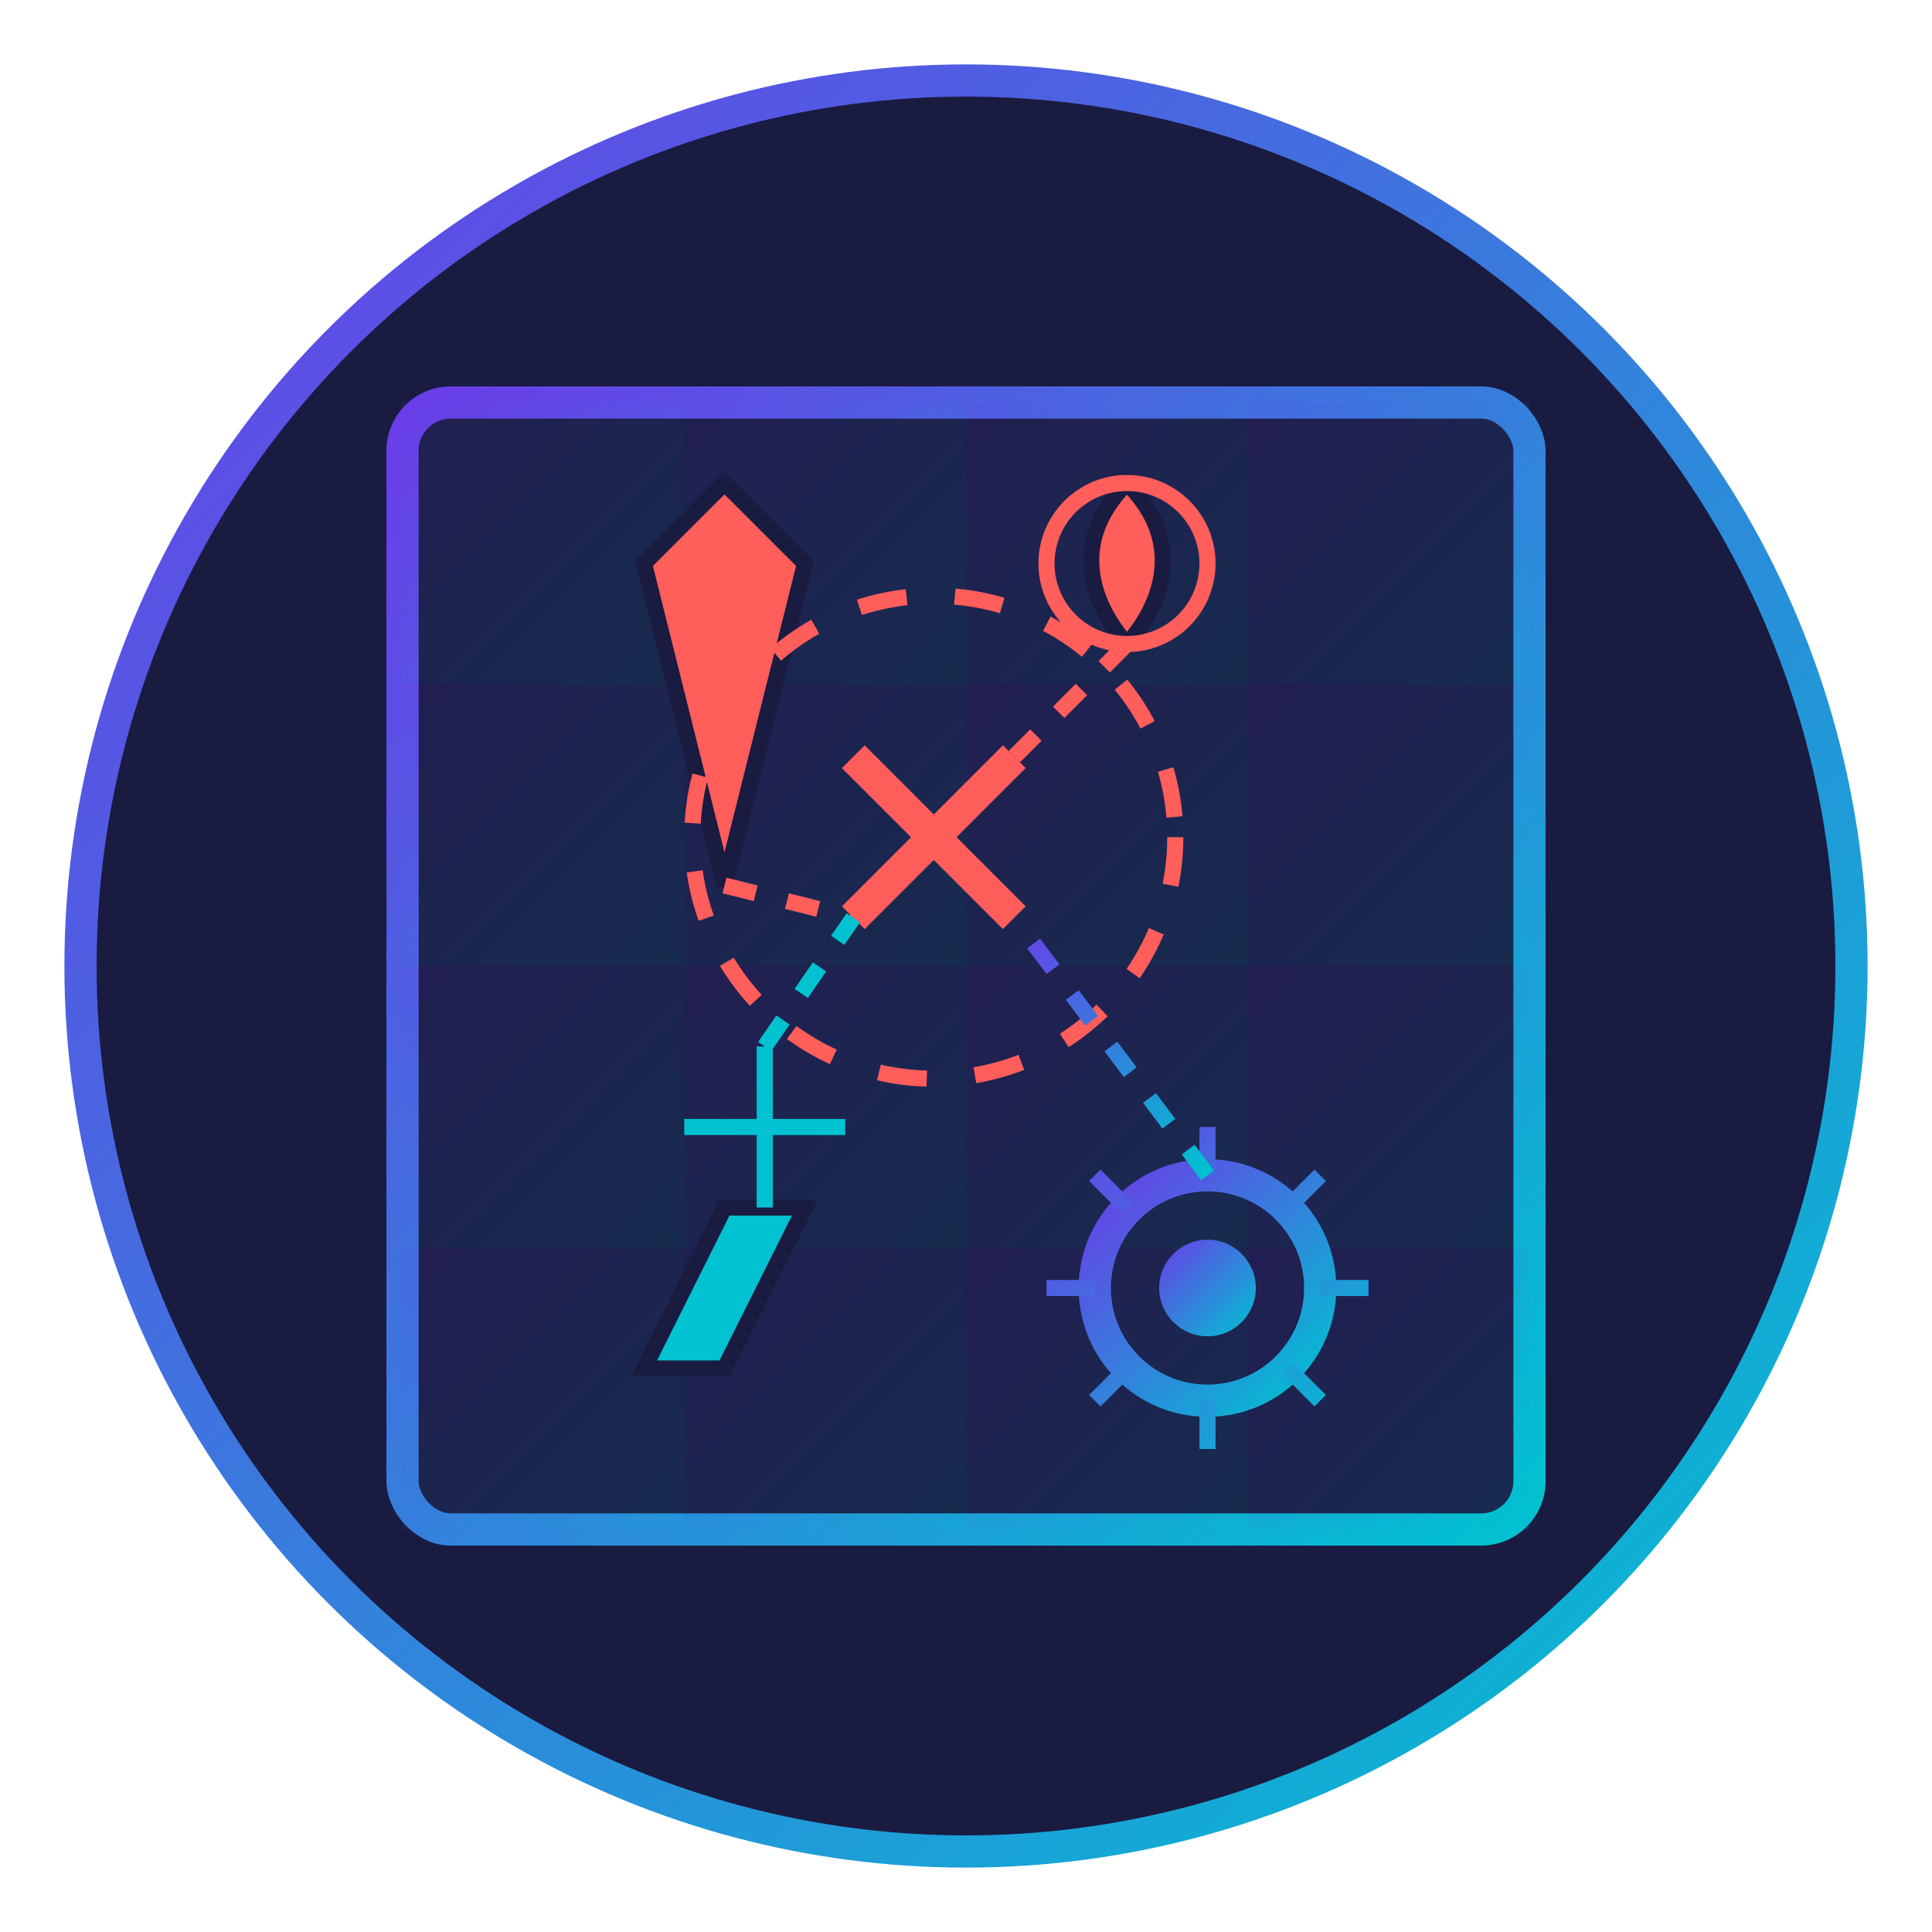 <svg xmlns="http://www.w3.org/2000/svg" width="120" height="120" viewBox="0 0 120 120">
  <defs>
    <linearGradient id="featureGradient2" x1="0%" y1="0%" x2="100%" y2="100%">
      <stop offset="0%" style="stop-color:#6a3de8;stop-opacity:1" />
      <stop offset="100%" style="stop-color:#00c2d1;stop-opacity:1" />
    </linearGradient>
    <filter id="featureGlow2" x="-20%" y="-20%" width="140%" height="140%">
      <feGaussianBlur stdDeviation="2" result="blur" />
      <feComposite in="SourceGraphic" in2="blur" operator="over" />
    </filter>
  </defs>
  
  <!-- Tło ikony -->
  <circle cx="60" cy="60" r="55" fill="#1a1b41" stroke="url(#featureGradient2)" stroke-width="2" />
  
  <!-- System walki -->
  <g filter="url(#featureGlow2)">
    <!-- Pole bitwy - szachownica -->
    <rect x="25" y="25" width="70" height="70" fill="#1a1b41" stroke="url(#featureGradient2)" stroke-width="2" rx="3" />
    
    <rect x="25" y="25" width="17.5" height="17.5" fill="url(#featureGradient2)" opacity="0.1" />
    <rect x="42.5" y="42.5" width="17.5" height="17.5" fill="url(#featureGradient2)" opacity="0.1" />
    <rect x="60" y="60" width="17.5" height="17.5" fill="url(#featureGradient2)" opacity="0.1" />
    <rect x="77.5" y="77.5" width="17.5" height="17.5" fill="url(#featureGradient2)" opacity="0.1" />
    <rect x="42.5" y="25" width="17.5" height="17.5" fill="url(#featureGradient2)" opacity="0.1" />
    <rect x="60" y="42.5" width="17.5" height="17.5" fill="url(#featureGradient2)" opacity="0.1" />
    <rect x="77.5" y="60" width="17.5" height="17.5" fill="url(#featureGradient2)" opacity="0.1" />
    <rect x="25" y="77.5" width="17.5" height="17.5" fill="url(#featureGradient2)" opacity="0.1" />
    <rect x="25" y="42.5" width="17.5" height="17.5" fill="url(#featureGradient2)" opacity="0.1" />
    <rect x="25" y="60" width="17.5" height="17.5" fill="url(#featureGradient2)" opacity="0.1" />
    <rect x="42.5" y="77.5" width="17.5" height="17.5" fill="url(#featureGradient2)" opacity="0.1" />
    <rect x="60" y="25" width="17.5" height="17.5" fill="url(#featureGradient2)" opacity="0.1" />
    <rect x="77.5" y="42.5" width="17.5" height="17.5" fill="url(#featureGradient2)" opacity="0.1" />
    <rect x="42.5" y="60" width="17.5" height="17.5" fill="url(#featureGradient2)" opacity="0.1" />
    <rect x="60" y="77.5" width="17.5" height="17.5" fill="url(#featureGradient2)" opacity="0.1" />
    <rect x="77.5" y="25" width="17.5" height="17.5" fill="url(#featureGradient2)" opacity="0.1" />
    
    <!-- Jednostki na polu bitwy -->
    <!-- Miecz -->
    <path d="M40,35 L45,30 L50,35 L45,55 Z" fill="#ff5e5b" stroke="#1a1b41" stroke-width="1" />
    
    <!-- Tarcza -->
    <path d="M70,40 C70,40 65,35 70,30 C75,35 70,40 70,40 Z" fill="#ff5e5b" stroke="#1a1b41" stroke-width="1" />
    <circle cx="70" cy="35" r="5" fill="none" stroke="#ff5e5b" stroke-width="1" />
    
    <!-- Łucznik -->
    <path d="M45,75 L40,85 L45,85 L50,75 Z" fill="#00c2d1" stroke="#1a1b41" stroke-width="1" />
    <path d="M47.5,75 L47.5,65" stroke="#00c2d1" stroke-width="1" />
    <path d="M42.5,70 L52.5,70" stroke="#00c2d1" stroke-width="1" />
    
    <!-- Mag -->
    <circle cx="75" cy="80" r="7" fill="none" stroke="url(#featureGradient2)" stroke-width="2" />
    <circle cx="75" cy="80" r="3" fill="url(#featureGradient2)" />
    <path d="M75,73 L75,70 M75,87 L75,90 M68,80 L65,80 M82,80 L85,80 M70,75 L68,73 M80,75 L82,73 M70,85 L68,87 M80,85 L82,87" stroke="url(#featureGradient2)" stroke-width="1" />
    
    <!-- Efekty walki -->
    <circle cx="58" cy="52" r="15" fill="none" stroke="#ff5e5b" stroke-width="1" stroke-dasharray="3,3" />
    <path d="M53,57 L63,47 M53,47 L63,57" stroke="#ff5e5b" stroke-width="2" />
    
    <!-- Linie ataku -->
    <path d="M45,55 L53,57" stroke="#ff5e5b" stroke-width="1" stroke-dasharray="2,2" />
    <path d="M70,40 L63,47" stroke="#ff5e5b" stroke-width="1" stroke-dasharray="2,2" />
    <path d="M47.5,65 L53,57" stroke="#00c2d1" stroke-width="1" stroke-dasharray="2,2" />
    <path d="M75,73 L63,57" stroke="url(#featureGradient2)" stroke-width="1" stroke-dasharray="2,2" />
  </g>
</svg>
